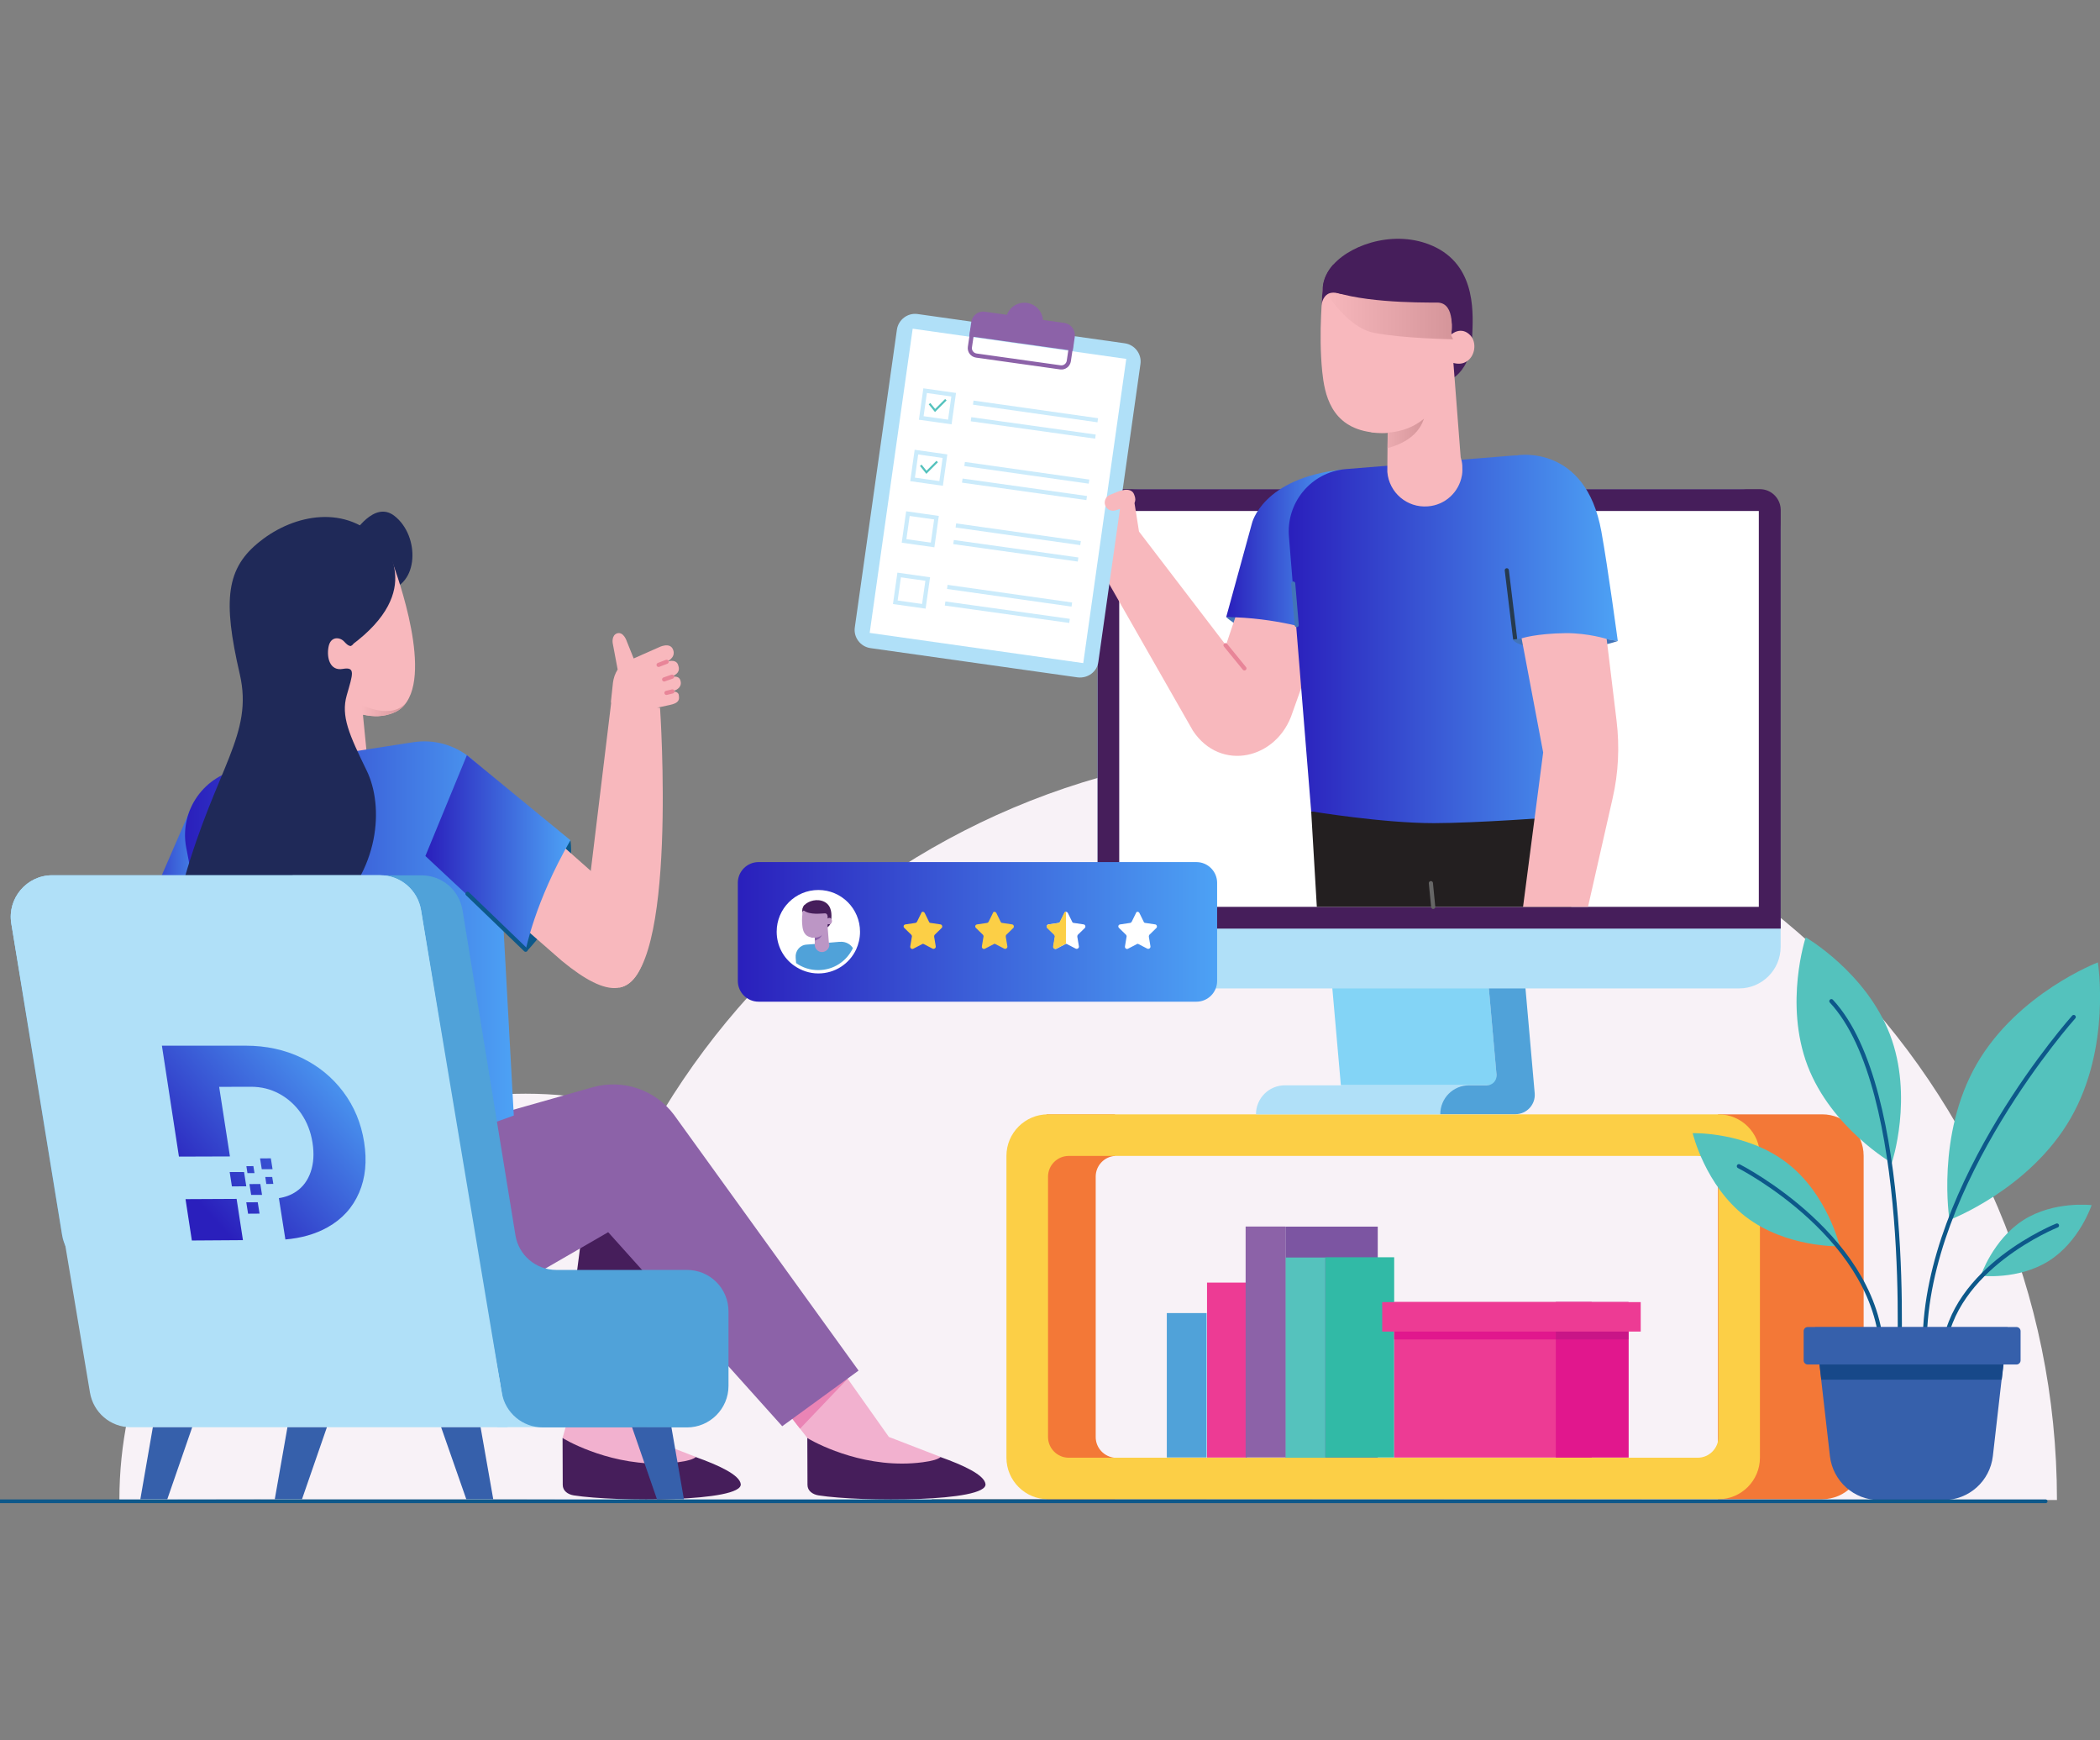 <?xml version="1.0" encoding="utf-8"?>
<!-- Generator: Adobe Illustrator 21.0.0, SVG Export Plug-In . SVG Version: 6.00 Build 0)  -->
<svg version="1.1" id="Layer_1" xmlns="http://www.w3.org/2000/svg" xmlns:xlink="http://www.w3.org/1999/xlink" x="0px" y="0px"
	 viewBox="0 0 2454 2033" style="enable-background:new 0 0 2454 2033;" xml:space="preserve">
<rect x="0" y="0" width="2454" height="2033" fill="#808080" stroke="none"/>
<style type="text/css">
	.st0{fill:#F8F2F7;}
	.st1{fill:#F37837;}
	.st2{fill:#FCCF46;}
	.st3{fill:#83D4F6;}
	.st4{fill:#B0E0F8;}
	.st5{fill:#50A2D9;}
	.st6{fill:#461E5B;}
	.st7{fill:#FFFFFF;}
	.st8{fill:#F2B1CF;}
	.st9{fill:#EA84B5;}
	.st10{fill:#8C62A8;}
	.st11{fill:#BC96C5;}
	.st12{fill:url(#SVGID_1_);}
	.st13{fill:#0D588A;}
	.st14{fill:url(#SVGID_2_);}
	.st15{fill:url(#SVGID_3_);}
	.st16{fill:#1F2958;}
	.st17{fill:url(#SVGID_4_);}
	.st18{fill:url(#SVGID_5_);}
	.st19{fill:url(#SVGID_6_);}
	.st20{fill:url(#SVGID_7_);}
	.st21{fill:none;stroke:#0D588A;stroke-width:4.848;stroke-linecap:round;stroke-linejoin:round;stroke-miterlimit:10;}
	.st22{fill:#3660AB;}
	.st23{fill:url(#SVGID_8_);}
	.st24{fill:none;stroke:#E88598;stroke-width:4.848;stroke-linecap:round;stroke-linejoin:round;stroke-miterlimit:10;}
	.st25{fill:#4274B8;}
	.st26{fill:url(#SVGID_9_);}
	.st27{fill:none;stroke:#8C62A8;stroke-width:4.848;stroke-miterlimit:10;}
	.st28{fill:none;stroke:#CBEBFB;stroke-width:4.848;stroke-miterlimit:10;}
	.st29{fill:none;stroke:#55C2BD;stroke-width:2.424;stroke-miterlimit:10;}
	.st30{fill:url(#SVGID_10_);}
	.st31{fill:#231F20;}
	.st32{fill:url(#SVGID_11_);}
	.st33{fill:none;stroke:#263A4F;stroke-width:4.848;stroke-linecap:round;stroke-linejoin:round;stroke-miterlimit:10;}
	.st34{fill:url(#SVGID_12_);}
	.st35{fill:url(#SVGID_13_);}
	.st36{fill:url(#SVGID_14_);}
	.st37{fill:none;stroke:#F2765A;stroke-width:4.848;stroke-linecap:round;stroke-linejoin:round;stroke-miterlimit:10;}
	.st38{fill:url(#SVGID_15_);}
	.st39{fill:none;stroke:#EA84B5;stroke-width:4.848;stroke-linecap:round;stroke-linejoin:round;stroke-miterlimit:10;}
	.st40{fill:url(#SVGID_16_);}
	.st41{fill:none;stroke:#666666;stroke-width:4.848;stroke-linecap:round;stroke-linejoin:round;stroke-miterlimit:10;}
	.st42{fill:none;stroke:#4274B8;stroke-width:4.848;stroke-linecap:round;stroke-linejoin:round;stroke-miterlimit:10;}
	.st43{fill:url(#SVGID_17_);}
	.st44{fill:#7C55A2;}
	.st45{fill:#31BAA6;}
	.st46{fill:#ED3B94;}
	.st47{fill:#55C2BD;}
	.st48{fill:#E1178D;}
	.st49{fill:#C91587;}
	.st50{fill:url(#SVGID_18_);}
	.st51{fill:#54C2BD;}
	.st52{fill:#174889;}
	.st53{fill:none;stroke:#0D588A;stroke-width:4.326;stroke-linecap:round;stroke-linejoin:round;stroke-miterlimit:10;}
	.st54{fill:url(#SVGID_19_);}
	.st55{fill:url(#SVGID_20_);}
	.st56{fill:url(#SVGID_21_);}
	.st57{fill:url(#SVGID_22_);}
	.st58{fill:url(#SVGID_23_);}
	.st59{fill:url(#SVGID_24_);}
	.st60{fill:url(#SVGID_25_);}
	.st61{fill:url(#SVGID_26_);}
</style>
<g>
</g>
<g>
	<path class="st0" d="M1088.9,1752.5c0-262.1-212.6-474.7-474.7-474.7s-474.7,212.6-474.7,474.7
		C185.8,1751.3,1020.3,1752.5,1088.9,1752.5z"/>
	<path class="st0" d="M2403.7,1752.5c0-484.8-393-877.8-877.8-877.8s-877.6,393-877.6,877.8C734,1750.4,2277,1752.5,2403.7,1752.5z"
		/>
	<path class="st1" d="M1280.4,1678.9v-304.2c0-12.8,9.9-23.3,22.5-24.2v-48.5h-80v449.7h80v-48.5
		C1290.3,1702.1,1280.4,1691.7,1280.4,1678.9z"/>
	<path class="st1" d="M2129.3,1301.9h-121.7v449.7h121.7c26.7,0,48.5-21.8,48.5-48.5v-352.7
		C2177.8,1323.5,2156,1301.9,2129.3,1301.9z"/>
	<path class="st2" d="M2008.1,1301.9h-783.5c-26.7,0-48.5,21.8-48.5,48.5v352.7c0,26.7,21.8,48.5,48.5,48.5h783.5
		c26.7,0,48.5-21.8,48.5-48.5v-352.7C2056.6,1323.5,2034.8,1301.9,2008.1,1301.9z M2008.1,1678.9c0,13.3-10.9,24.2-24.2,24.2h-735
		c-13.3,0-24.2-10.9-24.2-24.2v-304.2c0-13.3,10.9-24.2,24.2-24.2h735c13.3,0,24.2,10.9,24.2,24.2V1678.9z"/>
	<g>
		<polygon class="st3" points="1728.1,1022.6 1545.3,1022.6 1566.9,1267.9 1749.9,1267.9 		"/>
		<path class="st4" d="M1683,1301.9h-215.3l0,0c0-18.7,15-33.9,33.9-33.9h215L1683,1301.9z"/>
		<path class="st5" d="M1773,1045.2h-42.9l18.7,210.7c0.5,6.5-4.6,12.1-11.2,12.1h-20.8c-18.7,0-33.7,15-33.7,33.7l0,0h88
			c13.1,0,23.5-11.4,22.3-24.5L1773,1045.2z"/>
		<path class="st4" d="M2032.4,571.5H1331c-26.7,0-48.5,21.8-48.5,48.5v486.3c0,26.7,21.8,48.5,48.5,48.5h701.3
			c26.7,0,48.5-21.8,48.5-48.5V620C2080.8,593.3,2059,571.5,2032.4,571.5z"/>
		<path class="st6" d="M2056.6,571.5h-749.8c-13.3,0-24.2,10.9-24.2,24.2v489.2h798.3V595.7C2080.8,582.4,2069.9,571.5,2056.6,571.5
			z"/>
		<rect x="1307.9" y="597" class="st7" width="747.4" height="462.5"/>
	</g>
	<path class="st8" d="M813,1702.1c0,0-15.3,21.3-56,24c-40.7,2.7-99.6-46.1-99.6-46.1l22.3-78.3l94.1-2.9l-20.8,80L813,1702.1z"/>
	<path class="st6" d="M657.6,1734.8l-0.2-54.8c0,0,0.7,0.5,2.4,1.5c11.9,6.8,67.9,35.4,132.4,26.9c11.6-1.5,18.2-3.6,20.8-6.1
		c26.7,9.5,51.2,20.8,52.6,31.5c2.7,21.1-145.2,21.1-195.1,13.3C663.7,1746,657.6,1741.9,657.6,1734.8z"/>
	<polygon class="st9" points="711.9,1624.8 705.4,1654.1 793.3,1655.1 793.6,1655.1 793.3,1655.1 725.2,1627.7 	"/>
	<polygon class="st6" points="771.5,1658.2 655.2,1633.5 699.8,1287.3 823.4,1356.4 	"/>
	<path class="st8" d="M1099,1702.1c0,0-15.3,21.3-56,24c-40.7,2.7-99.6-46.1-99.6-46.1l-8.5-10.9l-12.4-15.8l37.3-42.2l17.2-19.6
		l6.5,9.5l7,9.7l48.2,68.1L1099,1702.1z"/>
	<polygon class="st9" points="990.7,1610.7 934.9,1669.2 922.6,1653.4 959.9,1611.2 983.6,1601 	"/>
	<path class="st6" d="M943.6,1734.8l-0.2-54.8c0,0,0.7,0.5,2.4,1.5c11.9,6.8,67.9,35.4,132.4,26.9c11.6-1.5,18.2-3.6,20.8-6.1
		c26.7,9.5,51.2,20.8,52.6,31.5c2.7,21.1-145.2,21.1-195.1,13.3C949.7,1746,943.6,1741.9,943.6,1734.8z"/>
	<path class="st10" d="M1003.3,1601.3l-89.2,65l-203.4-226.7l-75.9,43.9H424.6l-9.7-163.6l119.5-4.8l158.1-44.8
		c35.2-9.9,73,2.7,95,32L1003.3,1601.3z"/>
	<path class="st11" d="M173,1093.9l-28.6,70.5c-12.4,30.1,1.5,64.5,31,78.1l144.2,65.9l1.2-69.3l-90.2-65.5l19.2-29.1l41.9-46.8
		L173,1093.9z"/>
	<linearGradient id="SVGID_1_" gradientUnits="userSpaceOnUse" x1="155.542" y1="1044.074" x2="251.298" y2="1044.074">
		<stop  offset="0" style="stop-color:#2A1FBC"/>
		<stop  offset="1" style="stop-color:#4DA2F5"/>
	</linearGradient>
	<path class="st12" d="M226.1,937.3l-70.5,162.4c0,0,39.8,2.9,95.8,51.2L226.1,937.3z"/>
	<path class="st13" d="M666.6,981.7c0,0,11.2,63.3-51.2,129.9C615.4,1111.8,559.2,1019.5,666.6,981.7z"/>
	<linearGradient id="SVGID_2_" gradientUnits="userSpaceOnUse" x1="549.96" y1="1054.104" x2="756.016" y2="1054.104">
		<stop  offset="0" style="stop-color:#F8B8BD"/>
		<stop  offset="0.992" style="stop-color:#F8B8BD"/>
	</linearGradient>
	<path class="st14" d="M550,1029.4l106.7,93.3c54.3,44.6,85.8,44.4,99.4-15l-55.5-81.2l-82.2-72.7C618.3,954,576.1,989.9,550,1029.4
		z"/>
	<linearGradient id="SVGID_3_" gradientUnits="userSpaceOnUse" x1="688.624" y1="986.985" x2="774.478" y2="986.985">
		<stop  offset="0" style="stop-color:#F8B8BD"/>
		<stop  offset="0.992" style="stop-color:#F8B8BD"/>
	</linearGradient>
	<path class="st15" d="M714.3,820.2l-25.7,211.9c0,0,34.7,121.9,35.2,121.7c69.1-11.4,47.5-326.8,47.5-326.8L714.3,820.2z"/>
	<path class="st16" d="M411.3,625.8c2.2-2.4,25.9-41.7,49.7-23c30.1,23.5,28.6,81.9-9.7,87C406.9,695.6,411.3,625.8,411.3,625.8z"/>
	<linearGradient id="SVGID_4_" gradientUnits="userSpaceOnUse" x1="309.479" y1="802.745" x2="485.067" y2="802.745">
		<stop  offset="0" style="stop-color:#F8B8BD"/>
		<stop  offset="0.992" style="stop-color:#F8B8BD"/>
	</linearGradient>
	<path class="st17" d="M475.5,819.7c-3.9,6.1-9.2,10.7-16.2,13.3c-11.9,4.6-22.5,4.6-35.2,1.9l12.1,122.4l-101.3-3.6l7.8-144
		l14.3-1.5c-4.8-5.1-7.5-8.5-7.5-8.5l-2.2-8.2l-37.8-143.5l148.4,7C457.8,654.9,504.6,775.4,475.5,819.7z"/>
	<linearGradient id="SVGID_5_" gradientUnits="userSpaceOnUse" x1="216.223" y1="1109.151" x2="600.383" y2="1109.151">
		<stop  offset="0" style="stop-color:#2A1FBC"/>
		<stop  offset="1" style="stop-color:#4DA2F5"/>
	</linearGradient>
	<path class="st18" d="M600.4,1303.3l-19.6-357.1c-3.2-50.2-48.7-86.8-98.2-79l-199.8,31c-43.9,6.8-73.5,48.5-65.2,92.1l69.8,361
		C287.4,1351.1,442.8,1362.7,600.4,1303.3z"/>
	<linearGradient id="SVGID_6_" gradientUnits="userSpaceOnUse" x1="422.447" y1="828.254" x2="475.537" y2="828.254">
		<stop  offset="0" style="stop-color:#F8B8BD"/>
		<stop  offset="0.992" style="stop-color:#D5959A"/>
	</linearGradient>
	<path class="st19" d="M475.5,819.7c-3.9,6.1-9.2,10.7-16.2,13.3c-11.9,4.6-22.5,4.6-35.2,1.9l-1.7-11.6c0,0,35.6,18.9,53.1-3.4
		C475.3,820,475.5,819.7,475.5,819.7z"/>
	<path class="st16" d="M445.5,633.5c0,0,51.9,54.8-36.8,71.8c0,0,8.5,36.4,5.3,44.4s-7,5.1-11.9-0.2s-15.8-6.5-18.2,6.3
		c-2.4,12.8,1.7,28.4,16.7,25.7c15.3-2.7,11.6,6.3,4.6,30.8c-7,24.5,2.9,46.1,23.3,88s15.5,117.3-44.8,170.2
		c-67.9,58.9-214.8,120-168.7-42.2c37.8-132.4,81.5-169.9,65.2-240.7c-20.1-86.8-16-124.1,24-155.4
		C343.7,600.8,405.2,588.4,445.5,633.5z"/>
	<path class="st16" d="M446.7,635c0,0,52.1,54.1-36.6,119.3c-2.9,2.2-22.5-35.6-12.6-65.9C407.4,658,446.7,635,446.7,635z"/>
	<linearGradient id="SVGID_7_" gradientUnits="userSpaceOnUse" x1="497.112" y1="995.954" x2="666.563" y2="995.954">
		<stop  offset="0" style="stop-color:#2A1FBC"/>
		<stop  offset="1" style="stop-color:#4DA2F5"/>
	</linearGradient>
	<path class="st20" d="M666.6,981.7l-121-99.4l-48.5,117.8l117.3,109.6C614.4,1109.9,624.9,1053.9,666.6,981.7z"/>
	<line class="st21" x1="546.3" y1="1044.2" x2="614.2" y2="1109.6"/>
	<g>
		<rect x="581.2" y="1618.2" class="st4" width="78.5" height="49.2"/>
		<path class="st5" d="M802.8,1483.7H650.1c-23.8,0-44.1-17.2-47.8-40.7l-61.8-379.6c-3.9-23.5-24-40.7-47.8-40.7H61
			c-29.8,0-52.6,26.9-47.8,56.2L72.6,1443c3.9,23.5,24,40.7,47.8,40.7h440.2l25.9,144c4.1,23,24.2,40,47.8,40h168.5
			c26.7,0,48.5-21.8,48.5-48.5v-87C851.3,1505.3,829.7,1483.7,802.8,1483.7z"/>
		<path class="st4" d="M13.2,1078.9L72.6,1443c3.9,23.5,24,40.7,47.8,40.7h440.2L492,1063.3c-3.9-23.5-24-40.7-47.8-40.7H61
			C31.2,1022.6,8.4,1049.5,13.2,1078.9z"/>
		<path class="st4" d="M13.2,1078.9l91.9,547.9c3.9,23.5,24,40.7,47.8,40.7h440.2L492,1063.3c-3.9-23.5-24-40.7-47.8-40.7H61
			C31.2,1022.6,8.4,1049.5,13.2,1078.9z"/>
	</g>
	<polygon class="st22" points="738.6,1667.5 784.6,1667.5 799.2,1751.6 767.7,1751.6 	"/>
	<polygon class="st22" points="515.5,1667.5 561.6,1667.5 576.4,1751.6 544.9,1751.6 	"/>
	<polygon class="st22" points="224.6,1667.5 178.6,1667.5 164,1751.6 195.5,1751.6 	"/>
	<polygon class="st22" points="382,1667.5 335.9,1667.5 321.1,1751.6 352.9,1751.6 	"/>
	<linearGradient id="SVGID_8_" gradientUnits="userSpaceOnUse" x1="713.836" y1="789.518" x2="795.658" y2="789.518">
		<stop  offset="0" style="stop-color:#F8B8BD"/>
		<stop  offset="0.992" style="stop-color:#F8B8BD"/>
	</linearGradient>
	<path class="st23" d="M785.3,807.8c7-1.7,12.1-6.1,9.7-13.1c-2.2-6.8-12.1-3.4-12.1-3.4c8.2-2.9,12.4-6.8,9.5-14.5
		c-2.7-7.8-13.6-3.6-13.6-3.6s11.4-4.4,7.8-14.1c-3.6-9.5-16.5-2.9-16.5-2.9l-29.6,13.1l-8-19.9c0,0-3.6-11.6-11.2-9.5
		c-7,2.2-5.3,11.6-5.3,11.6l5.8,30.8l-0.2,0.2c-2.9,4.6-4.6,9.7-5.3,15l-2.4,22.3l7.3,19.4l44.8-6.5l-1.5-5.1
		c5.3-1,11.6-2.7,17.9-3.9c10.9-2.2,11.6-6.1,10.9-10.9C793.1,807.1,785.3,807.8,785.3,807.8z"/>
	<line class="st24" x1="779" y1="773.2" x2="769.6" y2="776.8"/>
	<line class="st24" x1="785.3" y1="790.6" x2="776.1" y2="793.8"/>
	<line class="st24" x1="785.8" y1="807.8" x2="778.8" y2="809.5"/>
	<path class="st6" d="M1548,346.8c18.2,41.5,143.8,98.4,143.8,98.4s0.5-0.2,1.2-0.5c3.4-1.5,13.8-7,20.8-21.8
		c2.9-6.3,5.3-14.3,6.3-24.5c0-1.2,0.2-2.7,0.2-3.9c1-25.5,5.8-80.5-41.5-105c-43.9-22.5-97.9-5.6-120.5,19.4
		c-7,7.8-11.6,17-12.4,26.9C1545.6,339.5,1546.3,343.1,1548,346.8z"/>
	<path class="st25" d="M1432.9,721c0,0,21.6,20.1,56.5,26.4c34.7,6.1,3.2-30.5,3.2-30.5L1432.9,721z"/>
	<linearGradient id="SVGID_9_" gradientUnits="userSpaceOnUse" x1="1240.07" y1="696.638" x2="1553.092" y2="696.638">
		<stop  offset="0" style="stop-color:#F8B8BD"/>
		<stop  offset="0.992" style="stop-color:#F8B8BD"/>
	</linearGradient>
	<path class="st26" d="M1553.1,712.6l-42.7,119.8c-17.5,54.8-84.1,70.1-116.4,21.3l-116.1-203.4c0,0-23.8-22.8-31-35.9
		c-8.2-15,10.2-10.4,10.2-10.4c-9.5-15,8.2-13.8,8.2-13.8c-9.9-16,8-19.2,8-19.2l-30.3-44.1c-4.4-6.3-3.9-12.4,1.2-15.3
		c4.6-2.9,10.4-0.7,13.8,3.6l49.7,62.1l9.2,2.7l8,2.4l2.9,18.2l3.2,20.4l101.6,132.8l11.6-34.4l9.5-28.4L1553.1,712.6z"/>
	<g>
		<path class="st4" d="M1259.3,791.4l-242.2-34.2c-11.6-1.7-19.9-12.6-18.2-24.2l49.2-347.9c1.7-11.6,12.6-19.9,24.2-18.2
			l242.2,34.2c11.6,1.7,19.9,12.6,18.2,24.2l-49.2,347.9C1282.1,784.8,1271.2,792.8,1259.3,791.4z"/>
		
			<rect x="986.4" y="452.9" transform="matrix(0.14 -0.99 0.99 0.14 429.81 1652.562)" class="st7" width="359" height="252.1"/>
		<g>
			<path class="st10" d="M1243.8,377.3l-92.8-13.1c-7.8-1.2-15,4.4-16,12.1l-2.4,16.5l121,17l2.4-16.5
				C1256.9,385.5,1251.5,378.5,1243.8,377.3z"/>
			
				<ellipse transform="matrix(0.14 -0.99 0.99 0.14 658.031 1507.687)" class="st10" cx="1196.7" cy="375.2" rx="21.8" ry="21.8"/>
		</g>
		<path class="st27" d="M1252.2,400.1l-3.2,21.6c-0.7,4.8-5.1,8.2-9.9,7.5l-98.2-13.8c-4.8-0.7-8.2-5.1-7.5-9.9l3.2-21.6"/>
		<line class="st28" x1="1137.3" y1="470.4" x2="1282.8" y2="491"/>
		<line class="st28" x1="1134.7" y1="489.8" x2="1280.1" y2="510.1"/>
		
			<rect x="1079.2" y="457.5" transform="matrix(0.14 -0.99 0.99 0.14 472.544 1492.665)" class="st28" width="32.2" height="33.7"/>
		<line class="st28" x1="1127.2" y1="542.1" x2="1272.6" y2="562.7"/>
		<line class="st28" x1="1124.5" y1="561.5" x2="1269.9" y2="581.9"/>
		
			<rect x="1069" y="529.3" transform="matrix(0.14 -0.99 0.99 0.14 392.739 1544.307)" class="st28" width="32.2" height="33.7"/>
		<line class="st28" x1="1117" y1="613.9" x2="1262.7" y2="634.5"/>
		<line class="st28" x1="1114.3" y1="633.3" x2="1259.8" y2="653.7"/>
		
			<rect x="1059" y="601.1" transform="matrix(0.14 -0.99 0.99 0.14 313.107 1596.217)" class="st28" width="32.2" height="33.7"/>
		<line class="st28" x1="1107" y1="685.7" x2="1252.5" y2="706.3"/>
		<line class="st28" x1="1104.4" y1="705.1" x2="1249.8" y2="725.4"/>
		
			<rect x="1048.9" y="672.8" transform="matrix(0.14 -0.99 0.99 0.14 233.303 1647.859)" class="st28" width="32.2" height="33.7"/>
		<polyline class="st29" points="1086.2,471.6 1092.7,479.6 1105.3,467 		"/>
		<polyline class="st29" points="1076,543.6 1082.6,551.8 1095.2,539.2 		"/>
	</g>
	<linearGradient id="SVGID_10_" gradientUnits="userSpaceOnUse" x1="1432.852" y1="642.991" x2="1568.365" y2="642.991">
		<stop  offset="0" style="stop-color:#2A1FBC"/>
		<stop  offset="1" style="stop-color:#4DA2F5"/>
	</linearGradient>
	<path class="st30" d="M1432.9,721l30.1-109.6c0,0,11.9-52.8,105.5-62.8l-30.5,188.6C1537.8,737.3,1491,721.3,1432.9,721z"/>
	<polygon class="st31" points="1532.2,947.7 1538.8,1059.5 1836.2,1059.5 1807.1,932 	"/>
	<linearGradient id="SVGID_11_" gradientUnits="userSpaceOnUse" x1="1505.963" y1="746.582" x2="1890.541" y2="746.582">
		<stop  offset="0" style="stop-color:#2A1FBC"/>
		<stop  offset="1" style="stop-color:#4DA2F5"/>
	</linearGradient>
	<path class="st32" d="M1890.5,748.9c0,0-11.6-86.3-19.2-128c-18.4-102.3-97.9-89-97.9-89v0.2c-2.2,0-4.1,0-6.3,0.2l-194.9,15.8
		c-40.2,3.6-69.8,39.5-65.9,79.8l25.9,320c0,0,83.4,13.8,143.3,13.8c49.2,0,143-7,143-7l-17.7-211.6
		C1851.8,742.1,1890.5,748.9,1890.5,748.9z"/>
	<line class="st33" x1="1770.5" y1="746" x2="1760.8" y2="666.3"/>
	<linearGradient id="SVGID_12_" gradientUnits="userSpaceOnUse" x1="1621.212" y1="495.55" x2="1708.968" y2="495.55">
		<stop  offset="0" style="stop-color:#F8B8BD"/>
		<stop  offset="0.992" style="stop-color:#F8B8BD"/>
	</linearGradient>
	<path class="st34" d="M1708.5,554.7l-0.2,1c-3.4,19.2-19.4,34.4-39.8,35.9c-24.2,1.9-45.3-16-47.3-40.2c0-1,0-1.9,0-3.2l0.2-25.2
		l0.2-17.7l0.5-31.5l0.5-32.5l73.9-41.9l1.9,24.5l8.5,110.3c1,3.2,1.7,6.3,1.9,9.7C1709,548,1709,551.4,1708.5,554.7z"/>
	<linearGradient id="SVGID_13_" gradientUnits="userSpaceOnUse" x1="1595.274" y1="494.614" x2="1665.922" y2="494.614">
		<stop  offset="0" style="stop-color:#F8B8BD"/>
		<stop  offset="0.992" style="stop-color:#D5959A"/>
	</linearGradient>
	<path class="st35" d="M1665.6,481.8c-0.5,2.9-1.2,5.6-1.9,8.2c-7.5,21.6-29.1,30.1-42.2,33.5l0.2-17.7c-2.2,0.2-4.6,0.2-6.8,0.2
		c-4.4,0-8.5-0.2-12.4-1l-7.3-17c0,0,12.4-7.5,26.9-13.8C1643.5,465.1,1669.2,458.3,1665.6,481.8z"/>
	<linearGradient id="SVGID_14_" gradientUnits="userSpaceOnUse" x1="1543.26" y1="420.57" x2="1723.007" y2="420.57">
		<stop  offset="0" style="stop-color:#F8B8BD"/>
		<stop  offset="0.992" style="stop-color:#F8B8BD"/>
	</linearGradient>
	<path class="st36" d="M1545.1,434c2.7,25.9,9.7,64.7,57.2,71c3.9,0.5,8,0.7,12.4,0.7c2.4,0,4.6,0,6.8-0.2
		c17.7-1.2,31.3-7.3,41.9-15.8c16-12.8,24.7-31.3,29.3-45.3c3.9-11.9,4.8-20.6,4.8-20.6c0.2,0,0.5,0,0.7,0.2
		c6.3,1.7,11.4,1,15.3-1.5c9.5-5.6,12.1-19.6,6.5-28.4c-0.5-0.7-1-1.5-1.7-2.2c-10.7-11.4-22.1-1.5-22.5-1l0,0c0,0,0.7-3.6,0.7-8.2
		c0.2-9.2-1.9-22.5-16-22.3c-19.6,0.5-91.6,11.6-127.5-18.2c-2.7-2.2-4.8-4.4-7-7c0,0-1,9.2-1.7,23c-0.2,3.2-0.2,6.5-0.5,10.2
		C1542.9,388,1542.9,412,1545.1,434z"/>
	<path class="st37" d="M1282.1,598.6"/>
	<linearGradient id="SVGID_15_" gradientUnits="userSpaceOnUse" x1="1290.979" y1="584.451" x2="1326.729" y2="584.451">
		<stop  offset="0" style="stop-color:#F8B8BD"/>
		<stop  offset="0.992" style="stop-color:#F8B8BD"/>
	</linearGradient>
	<path class="st38" d="M1323.8,589.2l-19.9,7c-5.1,1.7-10.4-0.7-12.4-5.8l0,0c-1.7-4.8,0.7-10.2,5.3-12.1l8.7-3.6
		c0,0,16.2-7.3,19.9,3.2C1329.1,586.7,1323.8,589.2,1323.8,589.2z"/>
	<path class="st39" d="M1265.1,590.1"/>
	<path class="st21" d="M1758.7,728.6"/>
	<path class="st25" d="M1890.5,748.9c0,0-23.5,8.5-53.3,9.9s-65.5-3.2-69.1-11.6l9.9-1.2l99.4,0.7L1890.5,748.9z"/>
	<linearGradient id="SVGID_16_" gradientUnits="userSpaceOnUse" x1="1778.058" y1="899.592" x2="1891.024" y2="899.592">
		<stop  offset="0" style="stop-color:#F8B8BD"/>
		<stop  offset="0.992" style="stop-color:#F8B8BD"/>
	</linearGradient>
	<path class="st40" d="M1778.1,745.8l25.2,133.3l-23.5,180.4h75.9l28.8-127c6.8-29.6,8.2-60.1,4.6-90.2l-11.6-95.8
		c0,0-21.1-6.8-47.5-6.8C1794.3,740.2,1778.1,745.8,1778.1,745.8z"/>
	<line class="st41" x1="1674.8" y1="1059.5" x2="1672.1" y2="1031.8"/>
	<line class="st42" x1="1515.3" y1="730.3" x2="1511.2" y2="681.8"/>
	<line class="st24" x1="1432.1" y1="753.8" x2="1454.2" y2="780.9"/>
	<linearGradient id="SVGID_17_" gradientUnits="userSpaceOnUse" x1="1545.82" y1="366.147" x2="1698.059" y2="366.147">
		<stop  offset="0" style="stop-color:#F8B8BD"/>
		<stop  offset="0.992" style="stop-color:#D5959A"/>
	</linearGradient>
	<path class="st43" d="M1698.1,396.4l-2.4-4.8c0,0,6.3-38.1-16.2-38.1c-22.5,0-97.7,0.2-133.6-17.7c0,0,26.2,46.8,60.1,53.1
		C1639.9,395.5,1698.1,396.4,1698.1,396.4z"/>
	<path class="st6" d="M1544.1,358.9L1544.1,358.9c0,0,0-7,3.9-12.1c1.2-1.7,2.9-2.9,4.8-3.9c2.9-1.2,6.8-1.5,12.1,0
		c18.7,5.1,10.7-26.7-6.8-33.9c-7,7.8-11.6,17-12.4,26.9C1545.8,335.8,1544.9,345.1,1544.1,358.9z"/>
	<g>
		<rect x="1502.1" y="1433.1" class="st44" width="107.9" height="269.8"/>
		<rect x="1548.7" y="1468.9" class="st45" width="80.5" height="233.9"/>
		<rect x="1410.5" y="1498.5" class="st46" width="46.5" height="204.4"/>
		<rect x="1363.5" y="1534.1" class="st5" width="46.5" height="168.7"/>
		<rect x="1502.2" y="1469.2" class="st47" width="46.5" height="233.9"/>
		<rect x="1455.6" y="1433" class="st10" width="46.5" height="269.8"/>
	</g>
	<g>
		<rect x="1629.2" y="1521.3" class="st46" width="230.8" height="181.6"/>
		<g>
			<rect x="1629.2" y="1521.3" class="st48" width="230.8" height="43.6"/>
		</g>
		<g>
			<rect x="1818.1" y="1521.3" class="st48" width="85.1" height="181.6"/>
		</g>
		<g>
			<rect x="1818.1" y="1521.3" class="st49" width="84.8" height="43.6"/>
		</g>
		<rect x="1615.2" y="1521.3" class="st46" width="302.1" height="34.4"/>
	</g>
	<g>
		<linearGradient id="SVGID_18_" gradientUnits="userSpaceOnUse" x1="862.196" y1="1088.679" x2="1422.428" y2="1088.679">
			<stop  offset="0" style="stop-color:#2A1FBC"/>
			<stop  offset="1" style="stop-color:#4DA2F5"/>
		</linearGradient>
		<path class="st50" d="M1398.2,1170.3H886.4c-13.3,0-24.2-10.9-24.2-24.2v-114.7c0-13.3,10.9-24.2,24.2-24.2h511.7
			c13.3,0,24.2,10.9,24.2,24.2V1146C1422.4,1159.3,1411.5,1170.3,1398.2,1170.3z"/>
		<path class="st7" d="M1001.1,1088.6c0,6.8-1.5,13.3-4.4,19.2c-7.3,15.3-22.5,25.7-40.5,25.7c-9.7,0-18.4-2.9-25.9-8.2
			c-11.4-8-18.9-21.6-18.9-36.6c0-24.7,20.1-44.8,44.8-44.8S1001.1,1063.8,1001.1,1088.6z"/>
		<path class="st7" d="M1005,1088.6c0,7.5-1.7,14.5-4.6,20.8c-7.8,16.5-24.5,27.9-44.1,27.9c-10.4,0-20.1-3.4-28.1-9
			c-12.6-8.7-20.6-23.3-20.6-39.8c0-26.9,21.8-48.7,48.7-48.7C983.2,1039.8,1005,1061.6,1005,1088.6z"/>
		<path class="st6" d="M938.1,1064.8c3.4,8,27.9,18.9,27.9,18.9s0,0,0.2,0c0.7-0.2,2.7-1.5,4.1-4.1c0.5-1.2,1-2.7,1.2-4.8
			c0-0.2,0-0.5,0-0.7c0.2-4.8,1.2-15.5-8-20.4c-8.5-4.4-18.9-1-23.3,3.6c-1.5,1.5-2.2,3.4-2.4,5.1
			C937.6,1063.3,937.6,1064.1,938.1,1064.8z"/>
		<path class="st5" d="M996.7,1107.7c-7.3,15.3-22.5,25.7-40.5,25.7c-9.7,0-18.4-2.9-25.9-8.2l-0.5-6.3c-0.7-7.8,4.8-14.8,12.8-15.3
			l9.5-0.7l16.7-1.5l11.4-1c0.5,0,0.7,0,1.2,0l0,0C981.7,1100.4,990.9,1099,996.7,1107.7z"/>
		<path class="st11" d="M969.1,1105L969.1,1105c-0.7,3.9-3.9,6.8-7.8,7.3c-4.6,0.5-8.7-3.2-9.2-7.8c0-0.2,0-0.5,0-0.5v-4.8v-3.4
			v-6.1v-6.3l14.3-8.2l0.5,4.8l1.7,21.3c0.2,0.5,0.2,1.2,0.5,1.9C969.1,1103.6,969.1,1104.3,969.1,1105z"/>
		<path class="st10" d="M960.9,1090.7c0,0.5-0.2,1.2-0.5,1.7c-1.5,4.1-5.6,5.8-8.2,6.5v-3.4c-0.5,0-1,0-1.5,0c-1,0-1.7,0-2.4-0.2
			l-1.5-3.4c0,0,2.4-1.5,5.3-2.7C956.5,1087.6,961.6,1086.4,960.9,1090.7z"/>
		<path class="st11" d="M937.6,1081.5c0.5,5.1,1.9,12.6,11.2,13.8c0.7,0,1.5,0.2,2.4,0.2c0.5,0,1,0,1.5,0c3.4-0.2,6.1-1.5,8-3.2
			c3.2-2.4,4.8-6.1,5.6-8.7c0.7-2.2,1-3.9,1-3.9s0,0,0.2,0c1.2,0.2,2.2,0.2,2.9-0.2c1.9-1,2.4-3.9,1.2-5.6c0-0.2-0.2-0.2-0.2-0.5
			c-1.9-2.2-4.4-0.2-4.4-0.2l0,0c0,0,0.2-0.7,0.2-1.7c0-1.7-0.5-4.4-3.2-4.4c-3.9,0-17.7,2.2-24.7-3.4c-0.5-0.5-1-1-1.5-1.5
			c0,0-0.2,1.7-0.2,4.4c0,0.7,0,1.2,0,1.9C937.1,1072.8,937.1,1077.4,937.6,1081.5z"/>
		<path class="st6" d="M937.3,1067L937.3,1067c0,0,0-1.5,0.7-2.4c0.2-0.2,0.5-0.5,1-0.7c0.5-0.2,1.2-0.2,2.4,0
			c3.6,1,1.9-5.1-1.2-6.5c-1.5,1.5-2.2,3.4-2.4,5.1C937.6,1062.6,937.3,1064.3,937.3,1067z"/>
		<path class="st2" d="M1080.6,1066.7l5.1,10.4c0.2,0.7,1,1.2,1.9,1.2l11.4,1.7c1.9,0.2,2.7,2.7,1.5,4.1l-8.2,8
			c-0.5,0.5-0.7,1.5-0.7,2.2l1.9,11.4c0.2,1.9-1.7,3.4-3.6,2.7l-10.2-5.3c-0.7-0.5-1.5-0.5-2.2,0l-10.2,5.3c-1.7,1-3.9-0.5-3.6-2.7
			l1.9-11.4c0.2-0.7-0.2-1.7-0.7-2.2l-8.2-8c-1.5-1.5-0.7-3.9,1.5-4.1l11.4-1.7c0.7,0,1.5-0.7,1.9-1.2l5.1-10.4
			C1077,1064.8,1079.6,1064.8,1080.6,1066.7z"/>
		<path class="st2" d="M1164.3,1066.7l5.1,10.4c0.2,0.7,1,1.2,1.9,1.2l11.4,1.7c1.9,0.2,2.7,2.7,1.5,4.1l-8.2,8
			c-0.5,0.5-0.7,1.5-0.7,2.2l1.9,11.4c0.2,1.9-1.7,3.4-3.6,2.7l-10.2-5.3c-0.7-0.5-1.5-0.5-2.2,0l-10.2,5.3c-1.7,1-3.9-0.5-3.6-2.7
			l1.9-11.4c0.2-0.7-0.2-1.7-0.7-2.2l-8.2-8c-1.5-1.5-0.7-3.9,1.5-4.1l11.4-1.7c0.7,0,1.5-0.7,1.9-1.2l5.1-10.4
			C1160.6,1064.8,1163.3,1064.8,1164.3,1066.7z"/>
		<path class="st7" d="M1247.9,1066.7l5.1,10.4c0.2,0.7,1,1.2,1.9,1.2l11.4,1.7c1.9,0.2,2.7,2.7,1.5,4.1l-8.2,8
			c-0.5,0.5-0.7,1.5-0.7,2.2l1.9,11.4c0.2,1.9-1.7,3.4-3.6,2.7l-10.2-5.3c-0.7-0.5-1.5-0.5-2.2,0l-10.2,5.3c-1.7,1-3.9-0.5-3.6-2.7
			l1.9-11.4c0.2-0.7-0.2-1.7-0.7-2.2l-8.2-8c-1.5-1.5-0.7-3.9,1.5-4.1l11.4-1.7c0.7,0,1.5-0.7,1.9-1.2l5.1-10.4
			C1244.2,1064.8,1246.9,1064.8,1247.9,1066.7z"/>
		<path class="st7" d="M1331.5,1066.7l5.1,10.4c0.2,0.7,1,1.2,1.9,1.2l11.4,1.7c1.9,0.2,2.7,2.7,1.5,4.1l-8.2,8
			c-0.5,0.5-0.7,1.5-0.7,2.2l1.9,11.4c0.2,1.9-1.7,3.4-3.6,2.7l-10.2-5.3c-0.7-0.5-1.5-0.5-2.2,0l-10.2,5.3c-1.7,1-3.9-0.5-3.6-2.7
			l1.9-11.4c0.2-0.7-0.2-1.7-0.7-2.2l-8.2-8c-1.5-1.5-0.7-3.9,1.5-4.1l11.4-1.7c0.7,0,1.5-0.7,1.9-1.2l5.1-10.4
			C1327.9,1064.8,1330.6,1064.8,1331.5,1066.7z"/>
		<path class="st2" d="M1245.7,1065.3c-1,0-1.9,0.5-2.2,1.5l-5.1,10.4c-0.2,0.7-1,1.2-1.9,1.2l-11.4,1.7c-1.9,0.2-2.7,2.7-1.5,4.1
			l8.2,8c0.5,0.5,0.7,1.5,0.7,2.2l-1.9,11.4c-0.2,1.9,1.7,3.4,3.6,2.7l10.2-5.3c0.5-0.2,0.7-0.2,1.2-0.2L1245.7,1065.3
			L1245.7,1065.3z"/>
	</g>
	<g>
		<path class="st51" d="M2039.8,1421.4c47.5,36.6,110.1,34.7,110.1,34.7s-14.3-61.1-61.8-97.5c-47.5-36.6-110.1-34.7-110.1-34.7
			S1992.5,1385,2039.8,1421.4z"/>
		<path class="st21" d="M2032,1362.5c0,0,167.3,84.8,167.3,224.2"/>
		<path class="st51" d="M2394.5,1473c-35.9,22.8-79.8,17.5-79.8,17.5s14.1-42.2,49.7-65c35.6-22.8,79.8-17.5,79.8-17.5
			S2430.3,1450.2,2394.5,1473z"/>
		<path class="st21" d="M2403.7,1431.8c0,0-123.4,49.2-132.4,147.6"/>
		<path class="st51" d="M2112.3,1245.2c27.9,72.7,98.4,113.5,98.4,113.5s25.7-77.3-2.2-150.1c-27.9-72.7-98.4-113.5-98.4-113.5
			S2084.6,1172.2,2112.3,1245.2z"/>
		<path class="st51" d="M2309.9,1243.2c-47.8,83.2-31.8,182.1-31.8,182.1s93.8-35.6,141.6-118.8c47.8-83.1,31.8-182.1,31.8-182.1
			S2357.9,1160.1,2309.9,1243.2z"/>
		<path class="st21" d="M2423.3,1188.2c0,0-172.8,193.2-174.1,379.6"/>
		<path class="st21" d="M2218.9,1599.3c0,0,17.2-326.5-78.8-429.6"/>
		<g>
			<g>
				<path class="st22" d="M2121.2,1550.6l1.9,17.5l5.1,43.9l10.2,89.2c3.4,29.3,28.1,51.4,57.5,51.4h75.2
					c29.6,0,54.3-22.1,57.7-51.4l10.2-89.2l5.1-43.9l1.9-17.5H2121.2z"/>
			</g>
			<polygon class="st52" points="2123.2,1568.1 2128.3,1611.9 2339.2,1611.9 2344.3,1568.1 			"/>
			<path class="st22" d="M2112.5,1594.2h243.9c2.7,0,4.8-2.2,4.8-4.8v-34.2c0-2.7-2.2-4.8-4.8-4.8h-243.9c-2.7,0-4.8,2.2-4.8,4.8
				v34.2C2107.7,1592.1,2109.9,1594.2,2112.5,1594.2z"/>
		</g>
	</g>
	<line class="st53" x1="0" y1="1754" x2="2390.5" y2="1754"/>
	<g>
		<linearGradient id="SVGID_19_" gradientUnits="userSpaceOnUse" x1="213.217" y1="1394.37" x2="400.824" y2="1226.581">
			<stop  offset="0" style="stop-color:#2A1FBC"/>
			<stop  offset="1" style="stop-color:#4DA2F5"/>
		</linearGradient>
		<path class="st54" d="M401,1275.5c-12.8-17-29-30.2-48.7-39.7c-19.7-9.4-41.4-14.1-65.1-14.1h-98l19.9,129.6l59.6-0.2l-12.6-81.3
			l37.3-0.1c11.9,0,22.9,2.7,33,8.2c10.1,5.5,18.6,13.1,25.5,23c6.8,9.9,11.3,21.3,13.3,34.2c2,12.7,1.3,24.1-2.1,34
			c-3.4,10-9.1,17.7-17.1,23.1c-5.8,3.9-12.5,6.5-20.1,7.6l7.6,48.3c18.7-1.6,35.1-6.3,49.1-14.1c17.2-9.6,29.5-23.1,37-40.5
			c7.5-17.3,9.4-37,5.9-59.2C422,1312.1,413.8,1292.5,401,1275.5z"/>
		<linearGradient id="SVGID_20_" gradientUnits="userSpaceOnUse" x1="250.246" y1="1425.052" x2="435.081" y2="1259.742">
			<stop  offset="0" style="stop-color:#2A1FBC"/>
			<stop  offset="1" style="stop-color:#4DA2F5"/>
		</linearGradient>
		<polygon class="st55" points="224.2,1449.3 283.9,1448.9 276.5,1400.7 216.8,1401 		"/>
		<linearGradient id="SVGID_21_" gradientUnits="userSpaceOnUse" x1="265.223" y1="1438.408" x2="447.534" y2="1275.356">
			<stop  offset="0" style="stop-color:#2A1FBC"/>
			<stop  offset="1" style="stop-color:#4DA2F5"/>
		</linearGradient>
		<polygon class="st56" points="289.9,1418 303.3,1417.9 301.2,1404.6 287.8,1404.7 		"/>
		<linearGradient id="SVGID_22_" gradientUnits="userSpaceOnUse" x1="238.635" y1="1412.96" x2="420.761" y2="1250.072">
			<stop  offset="0" style="stop-color:#2A1FBC"/>
			<stop  offset="1" style="stop-color:#4DA2F5"/>
		</linearGradient>
		<polygon class="st57" points="285.2,1369.3 268.4,1369.3 271,1386.1 287.8,1386 		"/>
		<linearGradient id="SVGID_23_" gradientUnits="userSpaceOnUse" x1="255.313" y1="1428.626" x2="437.344" y2="1265.824">
			<stop  offset="0" style="stop-color:#2A1FBC"/>
			<stop  offset="1" style="stop-color:#4DA2F5"/>
		</linearGradient>
		<polygon class="st58" points="293.5,1396 306.2,1396 304.2,1383.3 291.5,1383.4 		"/>
		<linearGradient id="SVGID_24_" gradientUnits="userSpaceOnUse" x1="239.886" y1="1413.716" x2="421.725" y2="1251.085">
			<stop  offset="0" style="stop-color:#2A1FBC"/>
			<stop  offset="1" style="stop-color:#4DA2F5"/>
		</linearGradient>
		<polygon class="st59" points="296.1,1362.4 287.9,1362.5 289.2,1370.6 297.4,1370.6 		"/>
		<linearGradient id="SVGID_25_" gradientUnits="userSpaceOnUse" x1="245.429" y1="1418.514" x2="426.986" y2="1256.136">
			<stop  offset="0" style="stop-color:#2A1FBC"/>
			<stop  offset="1" style="stop-color:#4DA2F5"/>
		</linearGradient>
		<polygon class="st60" points="305.9,1366 318.5,1366 316.5,1353.3 303.9,1353.4 		"/>
		<linearGradient id="SVGID_26_" gradientUnits="userSpaceOnUse" x1="257.549" y1="1430.293" x2="439.286" y2="1267.754">
			<stop  offset="0" style="stop-color:#2A1FBC"/>
			<stop  offset="1" style="stop-color:#4DA2F5"/>
		</linearGradient>
		<polygon class="st61" points="311.2,1383.3 319.4,1383.2 318.1,1375.1 310,1375.1 		"/>
	</g>
</g>
</svg>
